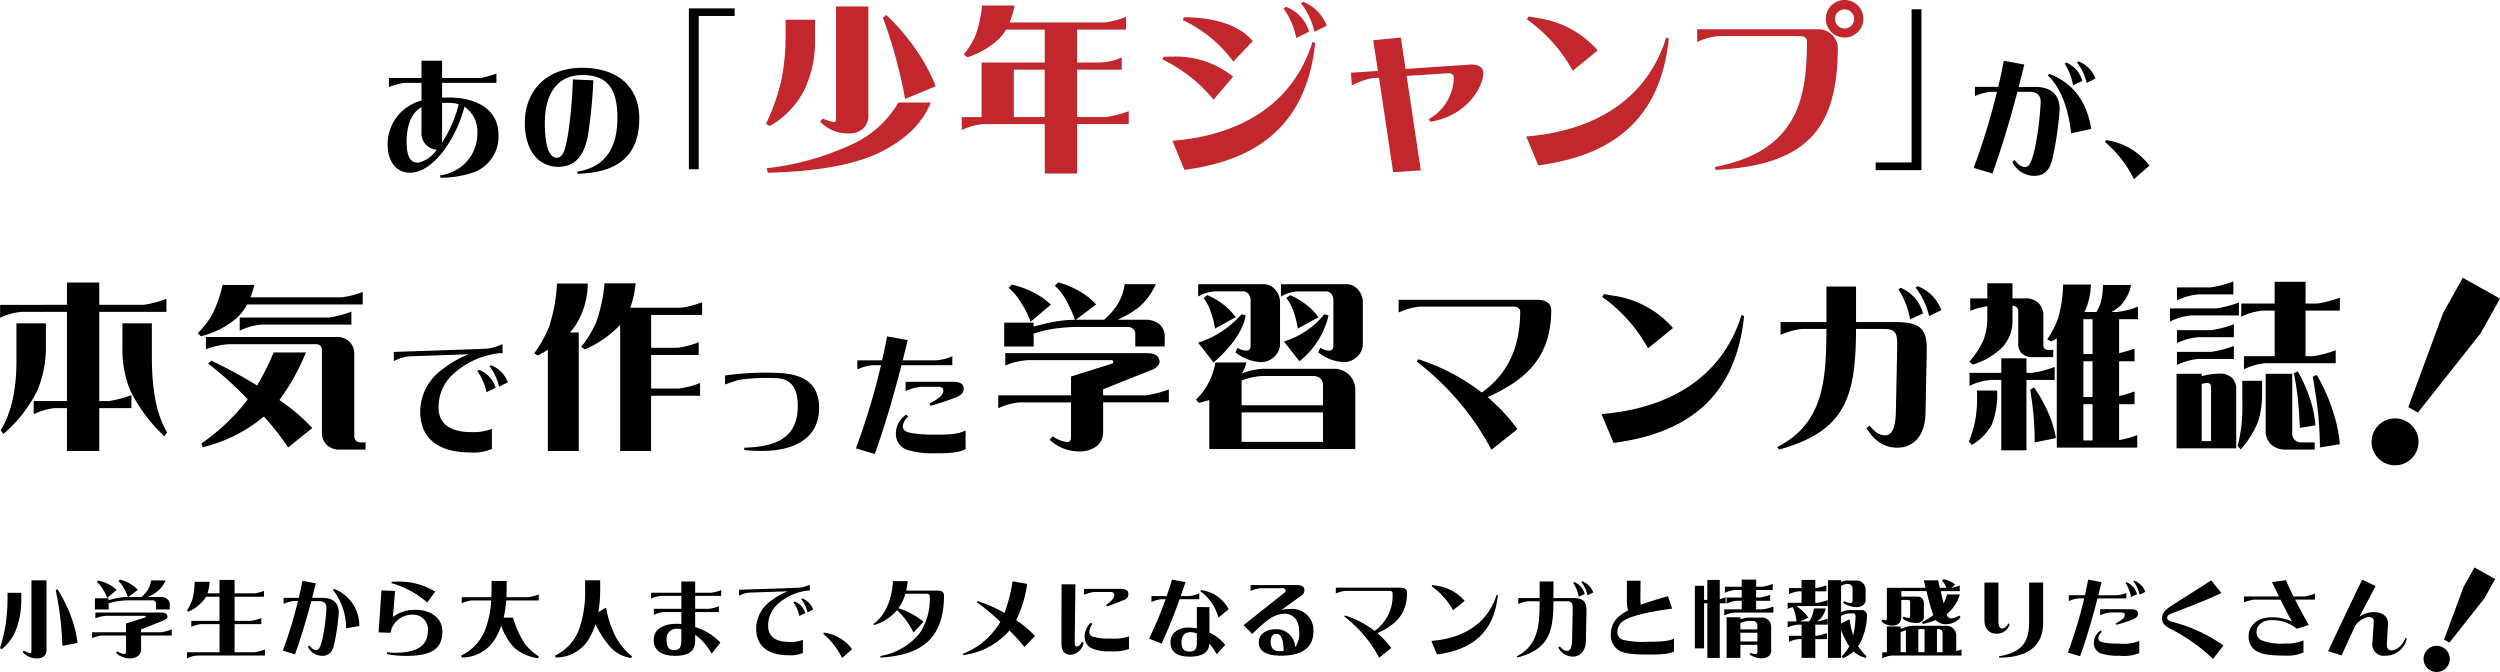 <svg id="グループ_13" data-name="グループ 13" xmlns="http://www.w3.org/2000/svg" xmlns:xlink="http://www.w3.org/1999/xlink" width="327.834" height="88.126" viewBox="0 0 327.834 88.126">
  <defs>
    <clipPath id="clip-path">
      <rect id="長方形_7" data-name="長方形 7" width="327.834" height="88.126" fill="none"/>
    </clipPath>
  </defs>
  <g id="グループ_12" data-name="グループ 12" transform="translate(0)">
    <g id="グループ_11" data-name="グループ 11" clip-path="url(#clip-path)">
      <path id="パス_17" data-name="パス 17" d="M137.608,25.118c-.338,0-.656,0-.962.02V23.195h7.124V21.978a16.54,16.54,0,0,1-2.025.577h-5.1V20.29h-2.7v2.265h-4.271v1.181a12.466,12.466,0,0,1,1.927-.542h2.343v2.312a6.236,6.236,0,0,0-2.379,1.248,5.9,5.9,0,0,0-2.061,4.659c0,1.79.946,3.56,2.94,3.56,1.617,0,3.187-1.248,4.487-3a17.047,17.047,0,0,0,2.65-5.652,3.9,3.9,0,0,1,1.688,3.493,5.474,5.474,0,0,1-2.21,4.439,6.382,6.382,0,0,1-2.685,1.079l.071.3a13.349,13.349,0,0,0,4.388-.726,4.96,4.96,0,0,0,3.207-4.895c0-3.6-3.293-4.895-6.433-4.895m-4.051,8.541c-.942,0-1.535-.491-1.566-2.7,0-1.939.5-3.427,1.468-4.235a2.915,2.915,0,0,1,.487-.338v3.187a2.154,2.154,0,0,0,1.994,2.383,4.013,4.013,0,0,1-2.383,1.7m3.089-2.65V25.828c.287-.016.593-.016.911-.016a4.338,4.338,0,0,1,1.268.184,16.506,16.506,0,0,1-2.178,5.013" transform="translate(-78.672 -12.326)"/>
      <path id="パス_18" data-name="パス 18" d="M179.652,35.639c1.992,0,3.426-1,4-4.321a65.584,65.584,0,0,0,.675-7.021l-2.684-.118a62.567,62.567,0,0,1-.557,6.7c-.338,2.059-.591,3.578-1.57,3.578-.827,0-1.553-1.2-1.553-4.574,0-3.764,1.6-6.278,4.929-6.278,3.409,0,4.591,1.975,4.591,5.6,0,3.764-1.435,6.481-5.3,7.072l.1.27c5.536-.135,8.068-2.616,8.068-7.241,0-4.1-2.768-6.65-7.494-6.65-5.131,0-7.511,3.493-7.511,7.14,0,4.32,2.3,5.84,4.3,5.84" transform="translate(-106.52 -13.765)"/>
      <path id="パス_19" data-name="パス 19" d="M236.138,2.8v1h-4.71V23.895h-1.291V2.8Z" transform="translate(-139.803 -1.701)"/>
      <path id="パス_20" data-name="パス 20" d="M297.858,16l4.027-1.672a23.1,23.1,0,0,0-2.308-4.38,27.859,27.859,0,0,0-4.192-4.969l-.424.377a57.152,57.152,0,0,1,1.978,6.382c.447,1.743.754,3.156.919,4.263" transform="translate(-179.182 -3.024)" fill="#c1272d"/>
      <path id="パス_21" data-name="パス 21" d="M279.591,18.2a2.255,2.255,0,0,0,.707-1.719V2.159h-4.239v14.53q0,.636-.212.636a5.144,5.144,0,0,1-1.507-.471l-.377.4a5,5,0,0,0,3.7,1.554,2.792,2.792,0,0,0,1.931-.612" transform="translate(-166.426 -1.312)" fill="#c1272d"/>
      <path id="パス_22" data-name="パス 22" d="M260.848,15.971a14.957,14.957,0,0,0,1.484-7.018V6.6h-3.862V8.623a28.542,28.542,0,0,1-.518,5.723,26.376,26.376,0,0,1-2.049,5.888l.495.306a11.518,11.518,0,0,0,4.451-4.569" transform="translate(-155.455 -4.008)" fill="#c1272d"/>
      <path id="パス_23" data-name="パス 23" d="M267.481,39.65a36,36,0,0,1-11.4,3.226l.188.589q9.714-.247,14.7-2.684c3.391-1.672,5.605-3.862,6.641-6.524h-4.239a13.5,13.5,0,0,1-5.887,5.393" transform="translate(-155.565 -20.81)" fill="#c1272d"/>
      <path id="パス_24" data-name="パス 24" d="M340.241,16.485h-3.815V10.268h5.86v-1.6a7.628,7.628,0,0,1-3.128.659h-2.732V5.016h6.426V3.344a10.761,10.761,0,0,1-2.822.73H327.571a11.135,11.135,0,0,0,.659-2.214h-4.263a16.768,16.768,0,0,1-.871,3.957,11.625,11.625,0,0,1-1.531,2.473l.471.353a11.106,11.106,0,0,0,4.263-2.52,7.955,7.955,0,0,0,.824-1.107h5.064v4.31H323.9v7.16h-2.591v1.7a7.95,7.95,0,0,1,2.826-.777h8.055v6.477h4.239V17.4H343.2v-1.7a14.268,14.268,0,0,1-2.964.777m-8.055,0h-4.051V10.268h4.051Z" transform="translate(-195.186 -1.13)" fill="#c1272d"/>
      <path id="パス_25" data-name="パス 25" d="M393.261,30.769c9.726-1.3,16.014-5.982,17.145-16.626l-.353-.165c-2.637,8.478-9.868,12.293-18.37,12.976Z" transform="translate(-237.939 -8.491)" fill="#c1272d"/>
      <path id="パス_26" data-name="パス 26" d="M395.071,24.55l2.567-3.015A11.97,11.97,0,0,0,389.7,18.9c-.4,0-.777.024-1.2.024l-.118.353a19.645,19.645,0,0,1,6.688,5.275" transform="translate(-235.934 -11.48)" fill="#c1272d"/>
      <path id="パス_27" data-name="パス 27" d="M401.782,11.576l2.543-2.685c-1.766-2.167-5.228-3.132-9.02-3.132l-.141.377a17.313,17.313,0,0,1,6.618,5.44" transform="translate(-240.053 -3.498)" fill="#c1272d"/>
      <path id="パス_28" data-name="パス 28" d="M438.009,3.73A5.309,5.309,0,0,0,434.9.6l-.259.188a9.629,9.629,0,0,1,1.766,3.745Z" transform="translate(-264.035 -0.363)" fill="#c1272d"/>
      <path id="パス_29" data-name="パス 29" d="M432.165,5.528a5.013,5.013,0,0,0-3.038-3.25l-.307.212a10.456,10.456,0,0,1,1.672,3.886Z" transform="translate(-260.499 -1.384)" fill="#c1272d"/>
      <path id="パス_30" data-name="パス 30" d="M451.441,18.826a9.221,9.221,0,0,1,2.732-.966l.825-.047,1.86,12.388,3.627-.236-1.861-12.388,5.417-.353c.471-.024.776.212.776.589a6.416,6.416,0,0,1-3.273,5.417l.165.353c4.9-.777,6.971-4.64,6.971-6.382,0-.707-.519-1.2-1.885-1.107l-8.313.565-.612-4.121-3.627.353.612,4.027-3.532.236Z" transform="translate(-274.168 -7.617)" fill="#c1272d"/>
      <path id="パス_31" data-name="パス 31" d="M528.582,12.643l-.33-.165c-2.638,8.478-9.868,12.317-18.369,13l1.578,3.791c9.726-1.3,16.015-5.982,17.121-16.626" transform="translate(-309.742 -7.58)" fill="#c1272d"/>
      <path id="パス_32" data-name="パス 32" d="M516.128,12.631,519.4,9.969a12.773,12.773,0,0,0-7.819-4.238l-1.248-.212-.212.377a20.187,20.187,0,0,1,6.005,6.735" transform="translate(-309.888 -3.353)" fill="#c1272d"/>
      <path id="パス_33" data-name="パス 33" d="M612.471,0a2.461,2.461,0,1,0,2.453,2.473A2.452,2.452,0,0,0,612.471,0m0,3.745A1.294,1.294,0,0,1,611.2,2.473a1.258,1.258,0,1,1,1.268,1.272" transform="translate(-370.577)" fill="#c1272d"/>
      <path id="パス_34" data-name="パス 34" d="M580.522,10.673c.565,0,.871.33.871.612,0,4.1-.4,7.324-1.719,9.891-1.79,3.415-4.9,5.582-10.339,6.665l.071.377c6.334-.306,10.762-1.837,13.282-5.157,2.1-2.756,2.755-6.665,2.755-11a2.565,2.565,0,0,0-2.614-2.284H567V11.45a8.161,8.161,0,0,1,2.779-.777Z" transform="translate(-344.442 -5.94)" fill="#c1272d"/>
      <path id="パス_35" data-name="パス 35" d="M632.618,3.1V24.195h-6V23.186h4.71V3.1Z" transform="translate(-380.655 -1.883)"/>
      <path id="パス_36" data-name="パス 36" d="M696.3,22.755a3.806,3.806,0,0,0-2.228-2.245l-.185.135a6.906,6.906,0,0,1,1.266,2.684Z" transform="translate(-421.521 -12.459)"/>
      <path id="パス_37" data-name="パス 37" d="M689.857,31.862c-.625-3.68-2.431-6.042-5.536-7.224l-.152.236c1.89,1.755,2.8,4.979,3.038,7.578Z" transform="translate(-415.617 -14.967)"/>
      <path id="パス_38" data-name="パス 38" d="M661.822,35.081c1.131-3.123,2.3-6.971,3.274-10.718h1.553c1.114,0,1.5.557,1.5,1.35a39.341,39.341,0,0,1-.793,6.211c-.439,1.755-.709,2.3-1.249,2.3-.405,0-.844-.219-1.384-.911l-.3.253a3.2,3.2,0,0,0,2.819,1.823c1.063,0,2.025-.405,2.447-2.228a43.789,43.789,0,0,0,.945-6.5c0-1.738-.962-2.936-3.19-2.936h-2.177c.254-1,.507-1.975.726-2.937l-2.684-.489c-.2,1.114-.456,2.261-.726,3.426h-3.055v1.2a7.1,7.1,0,0,1,1.992-.557h.895a87.888,87.888,0,0,1-3.055,9.975Z" transform="translate(-400.545 -12.329)"/>
      <path id="パス_39" data-name="パス 39" d="M692.071,23.311a3.627,3.627,0,0,0-2.093-2.414l-.22.152a7.448,7.448,0,0,1,1.1,2.819Z" transform="translate(-419.012 -12.694)"/>
      <path id="パス_40" data-name="パス 40" d="M703.37,46.826l-.152.236a15.02,15.02,0,0,1,3.8,4.878l2.025-1.772a8.438,8.438,0,0,0-5.671-3.342" transform="translate(-427.189 -28.446)"/>
      <path id="パス_41" data-name="パス 41" d="M5.044,116.782a14.479,14.479,0,0,0,1.107-5.511v-3.25H2.288v4.922c0,3.838-.683,6.876-2.072,9.09l.353.495a17.716,17.716,0,0,0,4.474-5.747" transform="translate(-0.131 -65.62)"/>
      <path id="パス_42" data-name="パス 42" d="M44.755,108.02H40.893v3.391a13.982,13.982,0,0,0,1.06,5.487,20.932,20.932,0,0,0,4.451,5.935l.353-.518c-1.342-2.19-2-5.487-2-9.868Z" transform="translate(-24.842 -65.62)"/>
      <path id="パス_43" data-name="パス 43" d="M8.8,116.49h4.239v-5.628H17.25v-1.7a14.273,14.273,0,0,1-2.967.777H13.035v-11.7h8.808v-1.7a14.261,14.261,0,0,1-2.967.777H13.035V94.4H8.8v2.92H.035v1.7a7.962,7.962,0,0,1,2.826-.777H8.8v11.7H4.439v1.719a8.177,8.177,0,0,1,2.8-.8H8.8Z" transform="translate(-0.021 -57.346)"/>
      <path id="パス_44" data-name="パス 44" d="M80.075,106.616a8.188,8.188,0,0,1,2.8-.8H94.723v-1.7a14.248,14.248,0,0,1-2.967.777H80.075Z" transform="translate(-48.644 -63.251)"/>
      <path id="パス_45" data-name="パス 45" d="M71.146,99.537a6.766,6.766,0,0,0,1.366-1.79H87.678V96.1a10.369,10.369,0,0,1-2.826.707H72.959c.188-.495.353-1.037.518-1.625H69.309A16.733,16.733,0,0,1,67.9,99.137a11.553,11.553,0,0,1-1.861,2.379l.424.4a11.66,11.66,0,0,0,4.686-2.379" transform="translate(-40.115 -57.82)"/>
      <path id="パス_46" data-name="パス 46" d="M88.507,126.216a.855.855,0,0,1-.259-.613V114.912a2.275,2.275,0,0,0-.636-1.719,2.34,2.34,0,0,0-1.743-.612H68.795v1.625a9.208,9.208,0,0,1,3.179-.683H83.208c.542,0,.8.283.8.871v10.692a2.2,2.2,0,0,0,.612,1.625,2.331,2.331,0,0,0,1.648.636h3.462V126.4h-.683a.839.839,0,0,1-.542-.188" transform="translate(-41.791 -68.39)"/>
      <path id="パス_47" data-name="パス 47" d="M67.295,129.68l.165.495a20,20,0,0,0,8.031-4.027,35.614,35.614,0,0,1,3.179,4.05l3.156-2.543a24.787,24.787,0,0,0-4.31-3.674A28.7,28.7,0,0,0,81,117.74H76.762a33.775,33.775,0,0,1-2.167,4.333,60.9,60.9,0,0,0-6.005-3.25l-.424.377a45.355,45.355,0,0,1,5.2,4.686c-.165.236-.353.471-.518.683a27.544,27.544,0,0,1-5.558,5.111" transform="translate(-40.88 -71.524)"/>
      <path id="パス_48" data-name="パス 48" d="M159.472,123.721a7.43,7.43,0,0,1,1.2,2.768l1.2-.591a3.659,3.659,0,0,0-2.177-2.346Z" transform="translate(-96.876 -75.055)"/>
      <path id="パス_49" data-name="パス 49" d="M165.928,124.249A3.806,3.806,0,0,0,163.7,122l-.186.135a6.9,6.9,0,0,1,1.266,2.684Z" transform="translate(-99.331 -74.115)"/>
      <path id="パス_50" data-name="パス 50" d="M131.522,115.982l.034,1.2a5.566,5.566,0,0,1,1.975-.625l7.832-.27a13.85,13.85,0,0,0-3.629,2.11A6.875,6.875,0,0,0,135,123.729c0,3.865,2.684,5.435,6.6,5.435a6.052,6.052,0,0,0,2.8-.456v-2.65a6.417,6.417,0,0,1-2.65.439c-2.852,0-4.338-1.114-4.338-3.207a5.817,5.817,0,0,1,2.059-4.54,10.679,10.679,0,0,1,5.924-2.6l.422-.017-.034-1.181a6.731,6.731,0,0,1-2.076.608Z" transform="translate(-79.897 -69.831)"/>
      <path id="パス_51" data-name="パス 51" d="M209.765,107.711a10.758,10.758,0,0,1-2.826.73h-3.6v-4.4h6.241v-1.672a10.775,10.775,0,0,1-2.826.73h-3.415v-4.31h6.688V97.114a10.775,10.775,0,0,1-2.826.73H200.6a12.351,12.351,0,0,0,.707-3.2h-4.074a20.5,20.5,0,0,1-1.107,5.134,14.431,14.431,0,0,1-1.954,3.2l.471.33a13.74,13.74,0,0,0,4.64-3.226v16.555h4.051v-7.253h6.429Z" transform="translate(-117.957 -57.492)"/>
      <path id="パス_52" data-name="パス 52" d="M184.3,116.673V101.13h-1.178a7.38,7.38,0,0,0,.683-.824,10.269,10.269,0,0,0,1.673-5.6h-4.028a22.661,22.661,0,0,1-1.012,5.6,16.23,16.23,0,0,1-1.978,3.556l.471.283a13.955,13.955,0,0,0,1.319-.753v13.282Z" transform="translate(-108.407 -57.529)"/>
      <path id="パス_53" data-name="パス 53" d="M249.444,124.55c-.658-.034-1.317-.051-1.958-.051a36.885,36.885,0,0,0-5.266.371v1.182c.827-.287,1.671-.591,1.924-.625a26.627,26.627,0,0,1,4.912-.2c1.941.118,2.7,1.435,2.7,3.646,0,3.983-2.532,5.333-7.038,5.468l.051.3a20.068,20.068,0,0,0,2.329.119c4.321,0,7.46-1.739,7.46-5.638,0-2.835-1.587-4.371-5.114-4.574" transform="translate(-147.143 -75.63)"/>
      <path id="パス_54" data-name="パス 54" d="M302.548,128.766a6.545,6.545,0,0,1,1.992-.557H306.9c.371,0,.591.219.591.405,0,.54-.186.895-1.823,1.806l.152.27a28.611,28.611,0,0,0,3.274-1.08c.641-.253,1.08-.54,1.08-1.182-.051-.338-.1-.878-1.435-.878h-6.194Z" transform="translate(-183.791 -77.484)"/>
      <path id="パス_55" data-name="パス 55" d="M288.415,127.8c1.215-3.325,2.481-7.612,3.51-11.646h6.667v-1.181a6.389,6.389,0,0,1-2.093.54h-4.406c.22-.911.439-1.789.642-2.65l-2.7-.489c-.186,1.013-.405,2.076-.659,3.139h-3.241v1.2a5.76,5.76,0,0,1,1.992-.557h1.114a91.648,91.648,0,0,1-3.291,10.9Z" transform="translate(-173.709 -68.264)"/>
      <path id="パス_56" data-name="パス 56" d="M300.927,138.787l-.254-.27a2.936,2.936,0,0,0-1.35,2.329,2.2,2.2,0,0,0,1.367,2.262,11.258,11.258,0,0,0,3.8.473c2.431.034,3.376-.219,3.967-.54v-2.43c-.726.3-1.418.573-4.034.523a16.012,16.012,0,0,1-3.342-.254c-.675-.186-.861-.473-.861-.844a1.887,1.887,0,0,1,.709-1.249" transform="translate(-181.833 -84.146)"/>
      <path id="パス_57" data-name="パス 57" d="M355.352,94.577h-4.074a7.107,7.107,0,0,1-.966,2.708,9.049,9.049,0,0,1-1.743,1.954h-3.7l2.661-2a8.833,8.833,0,0,0-2.449-1.884,10.862,10.862,0,0,0-2.52-1.013l-.448.447A6.386,6.386,0,0,1,343.6,96.7a15.344,15.344,0,0,1,1.154,2.543,17.464,17.464,0,0,0-2.849.283c-.754.141-1.6.353-2.567.612v-.519h-3.862v3.133h3.862v-1.7a16.913,16.913,0,0,1,2.52-.612,23.324,23.324,0,0,1,3.556-.259H351.7a1.031,1.031,0,0,1,.659.235.881.881,0,0,1,.306.73v1.6h3.862v-1.084a2.148,2.148,0,0,0-.73-1.86,2.824,2.824,0,0,0-1.7-.566h-3.744A13.81,13.81,0,0,0,353,97.708a8.356,8.356,0,0,0,2.355-3.132" transform="translate(-203.793 -57.31)"/>
      <path id="パス_58" data-name="パス 58" d="M339.848,99.936l2.661-2.237a9.321,9.321,0,0,0-2.567-1.743,11.45,11.45,0,0,0-2.567-.895l-.4.447a7.044,7.044,0,0,1,1.578,1.861,12.52,12.52,0,0,1,1.3,2.567" transform="translate(-204.705 -57.747)"/>
      <path id="パス_59" data-name="パス 59" d="M342.539,129.637a4.07,4.07,0,0,1-1.908-.754l-.4.448a5.589,5.589,0,0,0,3.744,1.531,3.722,3.722,0,0,0,2.426-.683,2.353,2.353,0,0,0,.848-1.907v-3.839h8.619v-1.7a14.266,14.266,0,0,1-2.967.777h-5.652v-.8l6.688-2.661c.636-.4.848-.824.636-1.318-.188-.494-.707-.754-1.554-.754h-18.6V119.6a8.872,8.872,0,0,1,3.132-.706h10.715c.188,0,.283.047.306.165.024.141,0,.235-.118.282l-5.416,1.7v2.472H333.5v1.7a7.981,7.981,0,0,1,2.8-.777h6.735v4.521c0,.447-.165.683-.495.683" transform="translate(-202.591 -71.67)"/>
      <path id="パス_60" data-name="パス 60" d="M419.6,122.678a2.838,2.838,0,0,0-1.978-.754h-9.326a8.822,8.822,0,0,0-2.685.612,9.134,9.134,0,0,0,.565-1.437H402.1a8.876,8.876,0,0,1-2.544,4.875l.377.424c.495-.118.942-.236,1.366-.377v6.43h19.147v-7.7a2.734,2.734,0,0,0-.848-2.073m-3.391,8.832H405.538v-3.862h10.669Zm0-4.8H405.538v-3.227l.094-.047a8.408,8.408,0,0,1,2.661-.565h6.618a1.52,1.52,0,0,1,.919.283,1.219,1.219,0,0,1,.377,1.013Z" transform="translate(-242.721 -73.565)"/>
      <path id="パス_61" data-name="パス 61" d="M402.569,98.6l-.495.377a6.009,6.009,0,0,1,.919,1.743,10.646,10.646,0,0,1,.588,2.261l2.708-1.484a7.588,7.588,0,0,0-1.789-1.79,9.323,9.323,0,0,0-1.931-1.107" transform="translate(-244.251 -59.897)"/>
      <path id="パス_62" data-name="パス 62" d="M406.61,103.654a2.257,2.257,0,0,1-1.178-.377l-.259.612a5.856,5.856,0,0,0,3.391,1.272,2.492,2.492,0,0,0,1.743-.754,2.226,2.226,0,0,0,.707-1.672v-5.37a2.465,2.465,0,0,0-.636-1.719,2.007,2.007,0,0,0-1.6-.707h-8.5v1.625a4.74,4.74,0,0,1,2.355-.683h3.556a.906.906,0,0,1,.683.33,1.232,1.232,0,0,1,.283.8v6.006c0,.424-.188.636-.542.636" transform="translate(-243.158 -57.674)"/>
      <path id="パス_63" data-name="パス 63" d="M427.934,96.565a4.737,4.737,0,0,1,2.355-.683h3.556a.907.907,0,0,1,.683.33,1.234,1.234,0,0,1,.283.8v6.006c0,.424-.189.636-.542.636a2.251,2.251,0,0,1-1.178-.377l-.259.612a5.856,5.856,0,0,0,3.391,1.272,2.491,2.491,0,0,0,1.743-.754,2.224,2.224,0,0,0,.706-1.672v-5.37a2.464,2.464,0,0,0-.635-1.719,2.007,2.007,0,0,0-1.6-.707h-8.5Z" transform="translate(-259.96 -57.674)"/>
      <path id="パス_64" data-name="パス 64" d="M430.979,111.131a10.7,10.7,0,0,0,3.815-6l-.542-.165a11.052,11.052,0,0,1-5.3,3.579Z" transform="translate(-260.58 -63.761)"/>
      <path id="パス_65" data-name="パス 65" d="M402.3,111.295c1.931-1.672,3.815-3.886,4.215-6.17l-.542-.165a12.787,12.787,0,0,1-5.7,3.744Z" transform="translate(-243.158 -63.761)"/>
      <path id="パス_66" data-name="パス 66" d="M433.949,101.5a7.6,7.6,0,0,0-1.79-1.79,9.29,9.29,0,0,0-1.931-1.107l-.495.377a5.514,5.514,0,0,1,.942,1.743,12.25,12.25,0,0,1,.565,2.261Z" transform="translate(-261.054 -59.897)"/>
      <path id="パス_67" data-name="パス 67" d="M478.139,112.313a27.279,27.279,0,0,0-8.314-4.357l-.212.306a35.373,35.373,0,0,1,9.8,11.563l3.415-2.708a25.378,25.378,0,0,0-3.91-4.192c4.357-2,8.337-4.71,8.337-11.422,0-.541-.33-1.342-1.813-1.342h-18.2v1.672a8.173,8.173,0,0,1,2.779-.777h12.293c.566,0,.871.33.871.612,0,4.8-1.719,8.314-5.04,10.645" transform="translate(-283.835 -60.846)"/>
      <path id="パス_68" data-name="パス 68" d="M535.487,98.241l-.212.377a20.182,20.182,0,0,1,6.005,6.736l3.274-2.662a12.774,12.774,0,0,0-7.819-4.239Z" transform="translate(-325.167 -59.679)"/>
      <path id="パス_69" data-name="パス 69" d="M553.733,105.366l-.33-.165c-2.638,8.478-9.868,12.317-18.369,13l1.578,3.791c9.726-1.295,16.015-5.982,17.121-16.626" transform="translate(-325.021 -63.907)"/>
      <path id="パス_70" data-name="パス 70" d="M634.52,96.14l-.306.212a10.407,10.407,0,0,1,1.531,3.933l1.7-.777a5.06,5.06,0,0,0-2.92-3.368" transform="translate(-385.271 -58.403)"/>
      <path id="パス_71" data-name="パス 71" d="M639.973,95.789a9.627,9.627,0,0,1,1.766,3.745l1.6-.8a5.31,5.31,0,0,0-3.109-3.132Z" transform="translate(-388.769 -58.075)"/>
      <path id="パス_72" data-name="パス 72" d="M613.168,112.347l.165-8.243c.047-2.85-.871-3.721-4.074-3.721h-5.2V95.721h-3.886v4.663h-6.006v1.672a9.9,9.9,0,0,1,2.779-.777h3.227c-.024,6.594-.306,12.364-6.453,15.5l.235.33c8.667-2.426,10.08-6.782,10.1-15.826h3.391c1.954,0,2.049.424,2,2.9l-.165,7.866c-.048,2.59-.659,3.179-1.413,3.179-.66,0-1.272-.306-2.025-1.272l-.424.353c1.154,1.79,2.425,2.544,4.051,2.544,1.931,0,3.627-1.342,3.7-4.5" transform="translate(-360.668 -58.148)"/>
      <path id="パス_73" data-name="パス 73" d="M665.441,131.777v-9.232h3.7v-1.7a14.281,14.281,0,0,1-2.968.778h-.73v-1.908h-3.3v1.908h-4.169v1.7a7.989,7.989,0,0,1,2.8-.777h1.366v9.232Z" transform="translate(-399.705 -72.727)"/>
      <path id="パス_74" data-name="パス 74" d="M659.8,101.989a10.387,10.387,0,0,1-1.884,2.92l.424.4A9.121,9.121,0,0,0,662.272,103a5.092,5.092,0,0,0,1.3-3.556V97.585a.734.734,0,0,1,.754.848v4.121a1.669,1.669,0,0,0,.494,1.3,1.886,1.886,0,0,0,1.272.471h2.826v-.942h-.659a.658.658,0,0,1-.424-.141.608.608,0,0,1-.212-.495V98.951a2.275,2.275,0,0,0-.636-1.72,2.34,2.34,0,0,0-1.743-.612h-1.672V94.641h-3.3v1.978h-2.237v1.625a9.552,9.552,0,0,1,2.237-.589v1.508a8.279,8.279,0,0,1-.471,2.826" transform="translate(-399.668 -57.492)"/>
      <path id="パス_75" data-name="パス 75" d="M695.849,99.605V97.957a10.356,10.356,0,0,1-2.826.707h-.659a6.5,6.5,0,0,0,1.178-.824,5.659,5.659,0,0,0,1.413-2.732h-3.7a9.056,9.056,0,0,1-.306,2.355,6.39,6.39,0,0,1-.542,1.2h-1.578a8.826,8.826,0,0,0,.848-3.6h-3.65a17.392,17.392,0,0,1-.636,4.381,12.687,12.687,0,0,1-1.437,2.8l.495.283a7.628,7.628,0,0,0,.754-.4v14.319h10.551V114.8a12.426,12.426,0,0,1-2.379.659v-4.71H695.4v-1.672a18.745,18.745,0,0,1-2.025.612v-4.569H695.4v-1.649c-.848.283-1.531.471-2.025.589V99.605Zm-5.958,15.9h-1.2v-4.757h1.2Zm0-5.7h-1.2v-4.687h1.2Zm0-5.629h-1.2V99.605h1.2Z" transform="translate(-415.488 -57.747)"/>
      <path id="パス_76" data-name="パス 76" d="M661.456,130.46h-2.661a17.816,17.816,0,0,1-.165,3.627,13.281,13.281,0,0,1-.9,3.062l.4.447a7.065,7.065,0,0,0,2.614-2.638,10.965,10.965,0,0,0,.706-4.5" transform="translate(-399.559 -79.251)"/>
      <path id="パス_77" data-name="パス 77" d="M678.749,129.439l-.495.283c.259,1.672.424,3.061.495,4.191s.094,2.049.094,2.732l2.779-.565a13.6,13.6,0,0,0-.871-3.015,17.437,17.437,0,0,0-2-3.627" transform="translate(-412.024 -78.631)"/>
      <path id="パス_78" data-name="パス 78" d="M734.67,95.737v-1.7a14.282,14.282,0,0,1-2.967.777h-4.428v1.7a7.987,7.987,0,0,1,2.8-.777Z" transform="translate(-441.803 -57.128)"/>
      <path id="パス_79" data-name="パス 79" d="M756.915,124.88v7.371a2.417,2.417,0,0,0,.707,1.884,2.7,2.7,0,0,0,1.86.683h3.862v-.942h-1.79a1.128,1.128,0,0,1-.777-.283,1.047,1.047,0,0,1-.377-.871V124.88Z" transform="translate(-459.809 -75.862)"/>
      <path id="パス_80" data-name="パス 80" d="M753.135,97.929v5.982h-4.027v1.719a8.151,8.151,0,0,1,2.826-.8h9.208v-1.7a14.267,14.267,0,0,1-2.967.777h-.989V97.929h4.5v-1.7a14.265,14.265,0,0,1-2.967.778h-1.531v-2.85h-4.051v2.85h-4.38V98.73a8.159,8.159,0,0,1,2.826-.8Z" transform="translate(-454.852 -57.201)"/>
      <path id="パス_81" data-name="パス 81" d="M734.74,108.32a14.277,14.277,0,0,1-2.968.777h-4.5v1.7a7.988,7.988,0,0,1,2.8-.777h4.663Z" transform="translate(-441.802 -65.802)"/>
      <path id="パス_82" data-name="パス 82" d="M733.978,102.757v-1.7a14.277,14.277,0,0,1-2.967.777h-6.076v1.719a8.132,8.132,0,0,1,2.826-.8Z" transform="translate(-440.382 -61.392)"/>
      <path id="パス_83" data-name="パス 83" d="M727.275,118.076a8.178,8.178,0,0,1,2.8-.8h4.663v-1.7a14.309,14.309,0,0,1-2.967.777h-4.5Z" transform="translate(-441.803 -70.212)"/>
      <path id="パス_84" data-name="パス 84" d="M734.433,125.385a2.314,2.314,0,0,0-1.743-.565,9.68,9.68,0,0,0-2.237.33v-.306h-3.3v9.774h7.819v-7.866a1.922,1.922,0,0,0-.542-1.366m-2.755,8.29h-1.225v-7.513c.141-.024.283-.071.447-.094a.831.831,0,0,1,.565.047.569.569,0,0,1,.212.518Z" transform="translate(-441.731 -75.825)"/>
      <path id="パス_85" data-name="パス 85" d="M766.852,124.04l-.518.259a35.629,35.629,0,0,1,.612,4.333c.094,1.154.141,2.1.165,2.826l2.049-.329a14.787,14.787,0,0,0-.613-3.179,20.824,20.824,0,0,0-1.7-3.91" transform="translate(-465.53 -75.351)"/>
      <path id="パス_86" data-name="パス 86" d="M775.365,130.256a22.979,22.979,0,0,0-2.214-5.016l-.518.259c.4,2.237.659,4.1.778,5.605s.164,2.732.164,3.65l2.614-.424a18.686,18.686,0,0,0-.824-4.074" transform="translate(-469.357 -76.08)"/>
      <path id="パス_87" data-name="パス 87" d="M750.757,129.15v-1.931h-2.591v3.038a19.79,19.79,0,0,1-.612,5.487l.4.471a12.492,12.492,0,0,0,2.261-3.6,11.552,11.552,0,0,0,.542-3.462" transform="translate(-454.122 -77.283)"/>
      <path id="パス_88" data-name="パス 88" d="M796.914,140.193a3.076,3.076,0,1,0,1.153,4.2,3.061,3.061,0,0,0-1.153-4.2" transform="translate(-481.327 -84.925)"/>
      <path id="パス_89" data-name="パス 89" d="M814.026,100.106l2.561-4.561-4.876-2.738-2.562,4.561-4.588,12.4,1.262.709Z" transform="translate(-488.753 -56.378)"/>
      <path id="パス_90" data-name="パス 90" d="M819.074,192.1l-2.559,6.919.7.4,4.576-5.786,1.428-2.545-2.72-1.527Z" transform="translate(-496.014 -115.152)"/>
      <path id="パス_91" data-name="パス 91" d="M812.25,215.989a1.716,1.716,0,1,0,.643,2.34,1.708,1.708,0,0,0-.643-2.34" transform="translate(-491.872 -131.075)"/>
      <path id="パス_92" data-name="パス 92" d="M.989,198.5a25.836,25.836,0,0,1-.2,3.352A21.8,21.8,0,0,1,0,205.3l.242.121a6.149,6.149,0,0,0,1.912-2.671,11.347,11.347,0,0,0,.637-4.1v-.616H.989Z" transform="translate(0 -120.301)"/>
      <path id="パス_93" data-name="パス 93" d="M18.851,196.858l-.231.132a40.265,40.265,0,0,1,.681,4.4c.11,1.187.176,2.154.187,2.89l1.989-.384a14.714,14.714,0,0,0-.747-3.176,18.459,18.459,0,0,0-1.879-3.858" transform="translate(-11.311 -119.587)"/>
      <path id="パス_94" data-name="パス 94" d="M8.714,203.127q0,.3-.1.3a2.392,2.392,0,0,1-.879-.34l-.176.186a2.479,2.479,0,0,0,1.89.835,1.336,1.336,0,0,0,.912-.285,1.046,1.046,0,0,0,.33-.792v-9.166H8.714Z" transform="translate(-4.593 -117.767)"/>
      <path id="パス_95" data-name="パス 95" d="M38.642,195.9a6.438,6.438,0,0,0,1.231-.714,3.9,3.9,0,0,0,1.1-1.462h-1.9a3.317,3.317,0,0,1-.451,1.264,4.233,4.233,0,0,1-.813.912H36.081l1.242-.934a4.121,4.121,0,0,0-1.143-.879A5.066,5.066,0,0,0,35,193.61l-.209.209a2.978,2.978,0,0,1,.692.89,7.17,7.17,0,0,1,.539,1.187,8.09,8.09,0,0,0-1.33.132c-.352.066-.747.165-1.2.285v-.242H31.7v1.462h1.8v-.792a7.845,7.845,0,0,1,1.176-.285,10.836,10.836,0,0,1,1.66-.121h2.935a.483.483,0,0,1,.308.11.412.412,0,0,1,.143.341v.747h1.8v-.506a1,1,0,0,0-.341-.868,1.317,1.317,0,0,0-.791-.264Z" transform="translate(-19.255 -117.614)"/>
      <path id="パス_96" data-name="パス 96" d="M37.191,207.225v-.374l3.121-1.242c.3-.187.4-.385.3-.616s-.33-.351-.726-.351H31.2v.758a4.137,4.137,0,0,1,1.461-.33h5c.088,0,.132.022.143.077s0,.11-.055.132l-2.528.791v1.154H30.772v.791a3.708,3.708,0,0,1,1.308-.363h3.143v2.11c0,.208-.077.318-.231.318a1.9,1.9,0,0,1-.89-.351l-.187.208a2.609,2.609,0,0,0,1.748.714,1.739,1.739,0,0,0,1.132-.318,1.1,1.1,0,0,0,.4-.891v-1.791h4.022v-.792a6.678,6.678,0,0,1-1.385.363Z" transform="translate(-18.693 -124.315)"/>
      <path id="パス_97" data-name="パス 97" d="M33.737,196.221l1.242-1.044a4.355,4.355,0,0,0-1.2-.813,5.353,5.353,0,0,0-1.2-.418l-.186.209a3.294,3.294,0,0,1,.736.868,5.868,5.868,0,0,1,.6,1.2" transform="translate(-19.68 -117.818)"/>
      <path id="パス_98" data-name="パス 98" d="M68.694,203.235v-3.693H72.2v-.791a6.664,6.664,0,0,1-1.385.363H68.694v-3.165h3.858v-.769a4.843,4.843,0,0,1-1.319.329H68.694V193.75H66.715v1.758H65.133a5.391,5.391,0,0,0,.286-1.517H63.451a9.123,9.123,0,0,1-.286,2.3,6.989,6.989,0,0,1-.725,1.484l.231.132a5.692,5.692,0,0,0,2.033-1.583,2.651,2.651,0,0,0,.231-.373h1.78v3.165h-3.7v.8a3.8,3.8,0,0,1,1.319-.374h2.385v3.693H62.451v.8a3.821,3.821,0,0,1,1.308-.374h8.913v-.791a6.666,6.666,0,0,1-1.385.363Z" transform="translate(-37.931 -117.699)"/>
      <path id="パス_99" data-name="パス 99" d="M111.354,196.718l-.11.143a8.1,8.1,0,0,1,1.715,5.034l1.737-.3a5.139,5.139,0,0,0-3.341-4.88" transform="translate(-67.578 -119.502)"/>
      <path id="パス_100" data-name="パス 100" d="M99.737,196.289H98.319c.165-.648.33-1.286.473-1.912l-1.748-.319c-.132.725-.3,1.473-.473,2.231H94.582v.78a4.623,4.623,0,0,1,1.3-.363h.583a57.218,57.218,0,0,1-1.989,6.5l1.6.484c.736-2.033,1.495-4.539,2.132-6.979H99.22c.725,0,.978.363.978.879a25.618,25.618,0,0,1-.517,4.045c-.286,1.143-.462,1.495-.813,1.495-.264,0-.55-.143-.9-.594l-.2.165a2.08,2.08,0,0,0,1.835,1.187c.692,0,1.319-.264,1.594-1.451a28.483,28.483,0,0,0,.615-4.231c0-1.132-.626-1.912-2.077-1.912" transform="translate(-57.39 -117.886)"/>
      <path id="パス_101" data-name="パス 101" d="M130.793,194.332l-.033.176a12.076,12.076,0,0,1,4.693,2.539l1.055-1.429a9.04,9.04,0,0,0-4.957-1.308c-.253,0-.506,0-.758.022" transform="translate(-79.434 -118.039)"/>
      <path id="パス_102" data-name="パス 102" d="M131.334,199.789a4.855,4.855,0,0,0-2.978.935l.286-3.408-1.791-.066-.374,5.5,1.561.055a2.883,2.883,0,0,1,2.924-2.374,1.929,1.929,0,0,1,1.989,1.989c0,2.023-1.286,3-4.374,3-.231,0-.615-.033-1-.077l.022.264a13.49,13.49,0,0,0,2.385.23c3.275,0,4.858-.791,4.858-3.209,0-1.8-1.594-2.836-3.506-2.836" transform="translate(-76.831 -119.825)"/>
      <path id="パス_103" data-name="パス 103" d="M159.94,196.218q.033-.561.033-1.187v-.946h-1.978v.946q0,.61-.033,1.187h-3.88v.8a3.781,3.781,0,0,1,1.319-.374h2.539a12.631,12.631,0,0,1-.78,3.835,6.218,6.218,0,0,1-3.187,3.4l.143.242a5.091,5.091,0,0,0,4.506-2.715,8.787,8.787,0,0,0,.648-1.451A7.542,7.542,0,0,0,161,202.867a6.033,6.033,0,0,0,3.11,1.352l.077-.242a7.047,7.047,0,0,1-1.879-1.726,13.052,13.052,0,0,1-1.495-3.363h-1.231a13.737,13.737,0,0,0,.33-2.242h4.275v-.792a6.649,6.649,0,0,1-1.385.363Z" transform="translate(-93.534 -117.902)"/>
      <path id="パス_104" data-name="パス 104" d="M193.4,201.413a13.673,13.673,0,0,1-1.341-3.968l-1.011.593a17.483,17.483,0,0,0,.242-3.055v-1.121h-1.978v1.121a14.892,14.892,0,0,1-.824,5.4,6.249,6.249,0,0,1-3.154,3.364l.143.242a5.051,5.051,0,0,0,4.473-2.682,9.248,9.248,0,0,0,.725-1.7,12.811,12.811,0,0,0,1.879,2.934,4.517,4.517,0,0,0,2.814,1.517l.077-.242a8.277,8.277,0,0,1-2.044-2.4" transform="translate(-112.585 -117.767)"/>
      <path id="パス_105" data-name="パス 105" d="M226.721,196.142v-.769a4.186,4.186,0,0,1-1.362.353h-2.053V194.25h-1.813v1.476h-3.957v.777a3.817,3.817,0,0,1,1.3-.361h2.661v1.692h-3.607v.793a3.779,3.779,0,0,1,1.3-.365h2.308v1.574a5.668,5.668,0,0,0-.628-.035c-1.672,0-3,.671-3,2.124,0,1.374,1.044,2.076,2.8,2.076,2.131,0,2.638-.867,2.638-2.033v-.726a7.353,7.353,0,0,1,2.163,2.485l1.142-1.46a7.538,7.538,0,0,0-3.305-2.033v-1.97h3.109v-.777a4.175,4.175,0,0,1-1.362.349h-1.747v-1.692Zm-5.228,5.637c0,1.036-.145,1.476-.97,1.476-.691,0-.954-.463-.954-1.331a1.28,1.28,0,0,1,1.382-1.464,2.728,2.728,0,0,1,.542.047Z" transform="translate(-132.148 -118.002)"/>
      <path id="パス_106" data-name="パス 106" d="M265.192,200.918l-.143.11a4.841,4.841,0,0,1,.78,1.8l.78-.384a2.383,2.383,0,0,0-1.418-1.528" transform="translate(-161.011 -122.053)"/>
      <path id="パス_107" data-name="パス 107" d="M267.8,199.91l-.121.088a4.494,4.494,0,0,1,.824,1.748l.747-.374a2.478,2.478,0,0,0-1.451-1.462" transform="translate(-162.61 -121.441)"/>
      <path id="パス_108" data-name="パス 108" d="M250.685,200.747a3.789,3.789,0,0,1,1.341-2.956,6.956,6.956,0,0,1,3.858-1.693l.275-.011-.022-.769a4.4,4.4,0,0,1-1.352.4l-7.935.275.022.78a3.606,3.606,0,0,1,1.286-.407l5.1-.176a9.007,9.007,0,0,0-2.363,1.374,4.476,4.476,0,0,0-1.78,3.473c0,2.517,1.747,3.539,4.3,3.539a3.934,3.934,0,0,0,1.824-.3V202.55a4.187,4.187,0,0,1-1.726.285c-1.857,0-2.825-.725-2.825-2.088" transform="translate(-149.955 -118.651)"/>
      <path id="パス_109" data-name="パス 109" d="M275.116,211.334l-.1.154a9.786,9.786,0,0,1,2.473,3.176l1.319-1.154a5.5,5.5,0,0,0-3.693-2.176" transform="translate(-167.067 -128.381)"/>
      <path id="パス_110" data-name="パス 110" d="M300.174,195.384h-4.121a10.132,10.132,0,0,0,.2-1.242h-1.934c-.132,2.352-.978,4.506-2.583,5.627l.121.132a6.127,6.127,0,0,0,2.989-1.957,9.976,9.976,0,0,1,2.165,2.935l1.308-1.4a9.457,9.457,0,0,0-3.286-1.78,5.988,5.988,0,0,0,.912-1.9h2.781c.264,0,.418.165.418.286a8.121,8.121,0,0,1-1.319,4.88,8.461,8.461,0,0,1-5.177,3l.055.2c2.792-.165,4.88-.835,6.265-2.165,1.363-1.319,2.044-3.264,2.044-5.989,0-.253-.143-.626-.835-.626" transform="translate(-177.221 -117.937)"/>
      <path id="パス_111" data-name="パス 111" d="M328.622,199.3a16.077,16.077,0,0,0,1.451-4.759l-1.923-.341a20.744,20.744,0,0,1-1.055,4.154,18.137,18.137,0,0,0-3.528-1.561l-.1.154a32.352,32.352,0,0,1,3.088,2.561,9.847,9.847,0,0,1-4.946,4.209l.088.153a9.53,9.53,0,0,0,6.045-3.22,24.616,24.616,0,0,1,1.967,2.155l1.385-1.429a13.357,13.357,0,0,0-2.473-2.077" transform="translate(-195.371 -117.971)"/>
      <path id="パス_112" data-name="パス 112" d="M363.405,209.855a.64.64,0,0,1-.44-.659,2,2,0,0,1,.407-1l-.231-.164a2.663,2.663,0,0,0-.791,1.791,1.669,1.669,0,0,0,.8,1.5,5.258,5.258,0,0,0,2.649.45,5.55,5.55,0,0,0,2.374-.3v-1.659a5.615,5.615,0,0,1-2.352.285,7.115,7.115,0,0,1-2.418-.242" transform="translate(-220.119 -126.374)"/>
      <path id="パス_113" data-name="パス 113" d="M356.616,203.361c-.176,0-.286-.154-.275-.648l.088-7.507h-1.814l-.022,7.66c0,1.132.44,1.582,1.253,1.582a1.922,1.922,0,0,0,1.66-1.6l-.22-.121c-.176.384-.407.637-.67.637" transform="translate(-215.408 -118.583)"/>
      <path id="パス_114" data-name="パス 114" d="M365.671,197.136a.414.414,0,0,1,.451.352c0,.308-.143.67-1.066,1.352l.121.187c1.011-.374,1.616-.593,2.264-.868a.773.773,0,0,0,.528-.758c0-.319-.154-.681-.989-.681h-4.825v.78a4.623,4.623,0,0,1,1.3-.363Z" transform="translate(-220 -119.502)"/>
      <path id="パス_115" data-name="パス 115" d="M401.1,197.138l-.088.142a6.273,6.273,0,0,1,2.374,3.462l1.341-1.1a4.768,4.768,0,0,0-3.627-2.506" transform="translate(-243.609 -119.757)"/>
      <path id="パス_116" data-name="パス 116" d="M396.149,206.16v-3.34H394.5v2.791a5.727,5.727,0,0,0-1.111-.11c-1.189,0-2.343.616-2.343,1.935,0,1.244.836,1.88,2.54,1.88,1.794,0,2.528-.683,2.563-1.715a9.63,9.63,0,0,1,.954,1.409l1.111-1.233a5.6,5.6,0,0,0-2.065-1.617m-1.649,1.056c0,.934-.055,1.429-.958,1.429-.8,0-1.056-.44-1.056-1.229,0-.761.385-1.311,1.166-1.311a2.293,2.293,0,0,1,.848.177Z" transform="translate(-237.552 -123.209)"/>
      <path id="パス_117" data-name="パス 117" d="M390.447,196.21v-.769a4.152,4.152,0,0,1-1.363.352h-1.077c.209-.583.418-1.187.637-1.824l-1.769-.33c-.242.769-.473,1.473-.7,2.154h-2v.791a3.969,3.969,0,0,1,1.3-.374h.56a52.606,52.606,0,0,1-2.176,5.177l1.66.637c.923-2.033,1.638-3.825,2.352-5.814Z" transform="translate(-233.182 -117.631)"/>
      <path id="パス_118" data-name="パス 118" d="M421.554,198.6a3.547,3.547,0,0,0-1.166.153l2.728-1.967a.782.782,0,0,0,.318-.714c-.012-.255-.11-.616-1.044-.616h-6.013v.781a4.238,4.238,0,0,1,1.3-.365h2.9a.375.375,0,0,1,.408.287.494.494,0,0,1-.232.361l-5.287,4.188,1.13,1.166c1.892-1.845,2.881-2.65,4.267-2.65,1.166,0,1.888.97,1.888,2.265a3.079,3.079,0,0,1-.526,2.12,2.458,2.458,0,0,0-2.461-2.363c-1.527,0-2.308.761-2.308,1.727,0,1.405,1.448,1.747,2.932,1.747,2.5,0,4.231-.891,4.231-3.176a2.786,2.786,0,0,0-3.066-2.944m-1.362,5.527c-.781,0-1.142-.353-1.178-1.2,0-.769.3-1.068.781-1.068.506,0,.891.518.922,2.253-.165.012-.338.012-.526.012" transform="translate(-252.386 -118.738)"/>
      <path id="パス_119" data-name="パス 119" d="M454.762,196.326h-8.5v.78a3.813,3.813,0,0,1,1.3-.363H453.3c.264,0,.407.154.407.286A5.658,5.658,0,0,1,451.355,202a12.735,12.735,0,0,0-3.879-2.033l-.1.143a16.516,16.516,0,0,1,4.572,5.4l1.594-1.264a11.832,11.832,0,0,0-1.824-1.956c2.033-.934,3.891-2.2,3.891-5.33,0-.253-.154-.626-.846-.626" transform="translate(-271.096 -119.264)"/>
      <path id="パス_120" data-name="パス 120" d="M478.184,204.745l.736,1.77c4.539-.6,7.474-2.792,7.99-7.76l-.154-.077c-1.231,3.956-4.605,5.748-8.573,6.066" transform="translate(-290.486 -120.693)"/>
      <path id="パス_121" data-name="パス 121" d="M478.395,195.43l-.1.175a9.424,9.424,0,0,1,2.8,3.143l1.528-1.242a5.96,5.96,0,0,0-3.649-1.978Z" transform="translate(-290.554 -118.719)"/>
      <path id="パス_122" data-name="パス 122" d="M513.943,196.43h-2.429v-2.176H509.7v2.176h-2.8v.78a4.625,4.625,0,0,1,1.3-.363H509.7c-.011,3.077-.143,5.77-3.011,7.232l.109.154c4.044-1.132,4.7-3.165,4.715-7.386H513.1c.912,0,.956.2.934,1.352l-.077,3.67c-.022,1.209-.308,1.484-.659,1.484-.308,0-.593-.143-.945-.594l-.2.165a2.155,2.155,0,0,0,1.89,1.187c.9,0,1.693-.626,1.725-2.1l.077-3.847c.021-1.33-.407-1.737-1.9-1.737" transform="translate(-307.803 -118.005)"/>
      <path id="パス_123" data-name="パス 123" d="M528.4,194.2l-.121.088a4.493,4.493,0,0,1,.824,1.748l.747-.374A2.478,2.478,0,0,0,528.4,194.2" transform="translate(-320.916 -117.971)"/>
      <path id="パス_124" data-name="パス 124" d="M526.3,196.384l.791-.363a2.361,2.361,0,0,0-1.363-1.572l-.143.1a4.857,4.857,0,0,1,.714,1.835" transform="translate(-319.283 -118.124)"/>
      <path id="パス_125" data-name="パス 125" d="M539.788,201.761a1.034,1.034,0,0,1-.769-1.121,1.707,1.707,0,0,1,.924-1.451c.912-.582,3.319-1.143,6.253-1.527l-.549-1.627c-1.352.373-2.539.736-3.561,1.121a3.4,3.4,0,0,1-.055-.593l.022-2.561H540.26v2.649a4.255,4.255,0,0,0,.154,1.242,6.994,6.994,0,0,0-.99.626,3.063,3.063,0,0,0-1.264,2.363,2.373,2.373,0,0,0,1.1,2.286c.748.417,1.924.516,3.891.516,2.264,0,2.858-.176,3.286-.407v-1.671c-.527.22-.989.4-3.429.4a11.719,11.719,0,0,1-3.22-.241" transform="translate(-326.921 -117.851)"/>
      <path id="パス_126" data-name="パス 126" d="M582.313,206.595a1.118,1.118,0,0,0-.848-.342h-1.8a3.565,3.565,0,0,0-1.032.232v-.275h-1.806v5.33h1.806v-1.715h2.23v.879a.368.368,0,0,1-.1.3.57.57,0,0,1-.33.02,1.656,1.656,0,0,1-.451-.153l-.133.232a2.957,2.957,0,0,0,1.484.495,1.559,1.559,0,0,0,1-.275.925.925,0,0,0,.33-.793V207.45a1.182,1.182,0,0,0-.349-.856m-1.452,2.791h-2.23v-1.142h2.23Zm0-1.582h-2.23v-.836a3.893,3.893,0,0,1,1.032-.275h.593a.566.566,0,0,1,.6.6Z" transform="translate(-350.409 -125.268)"/>
      <path id="パス_127" data-name="パス 127" d="M570.252,196.036c-.308.1-.56.176-.769.231V193.75h-1.627v2.616h-.429v-1.846h-1.209v8.21h1.209v-5.924h.429v7.166h1.627v-7.166h.769Z" transform="translate(-343.965 -117.699)"/>
      <path id="パス_128" data-name="パス 128" d="M580.222,197.54V196.42h1.835v-.792a6.668,6.668,0,0,1-1.385.363h-.45V195H582.4v-.791a6.691,6.691,0,0,1-1.385.362h-.791v-.934h-1.89v.934h-2.209v.8A3.822,3.822,0,0,1,577.43,195h.9v.989h-1.99v.8a3.79,3.79,0,0,1,1.319-.373h.67v1.121h-2.286v.8a3.826,3.826,0,0,1,1.308-.374h5.133v-.791a6.663,6.663,0,0,1-1.385.363Z" transform="translate(-349.934 -117.631)"/>
      <path id="パス_129" data-name="パス 129" d="M600.842,196.75v-1.506h1.45v-.792a6.632,6.632,0,0,1-1.384.363h-.066v-1.066h-1.8v1.066h-1.648v.8a3.8,3.8,0,0,1,1.318-.373h.33v1.506h-1.824v.791a6.591,6.591,0,0,1,.637-.231,3.186,3.186,0,0,1,.341.846,6.769,6.769,0,0,1,.176,1.033h-1.154v.791a3.72,3.72,0,0,1,1.308-.362h.516v1.461h-1.648v.792a3.7,3.7,0,0,1,1.318-.363h.33v2.462h1.8v-2.462h1.539v-.792a6.65,6.65,0,0,1-1.385.363h-.154v-1.461h1.627v-.791a6.694,6.694,0,0,1-1.385.363h-.044a2.073,2.073,0,0,0,.45-.33,2.854,2.854,0,0,0,.715-1.374h-1.55a5.146,5.146,0,0,1-.318,1.209,3.223,3.223,0,0,1-.308.495h-1.176l1.077-.484a3.975,3.975,0,0,0-.9-1.022,6.634,6.634,0,0,0-.693-.495,1.2,1.2,0,0,1,.187-.011h3.946v-.791a6.667,6.667,0,0,1-1.385.363Z" transform="translate(-362.795 -117.698)"/>
      <path id="パス_130" data-name="パス 130" d="M615.828,198.6v-.086a.852.852,0,0,0-.2-.542.711.711,0,0,0-.573-.208h-1.472a2.9,2.9,0,0,0-1.166.275v-3.45a2.04,2.04,0,0,1,.695-.243h.208a.571.571,0,0,1,.6.6v1.594a.311.311,0,0,1-.1.275.456.456,0,0,1-.31.024,2.584,2.584,0,0,1-.691-.251l-.133.228a3.229,3.229,0,0,0,1.684.561,1.555,1.555,0,0,0,.942-.251.906.906,0,0,0,.322-.758V195.1a1.173,1.173,0,0,0-.353-.86,1.118,1.118,0,0,0-.848-.342h-1.327a2.05,2.05,0,0,0-.695.188v-.232h-1.715v10.178h1.715V200.38a11.5,11.5,0,0,0,1.079,2.143,5.8,5.8,0,0,1-.989,1.319l.173.228a4.752,4.752,0,0,0,1.386-.879,3.393,3.393,0,0,0,1.605.848l.086-.232a6.572,6.572,0,0,1-1.1-1.3c.055-.079.11-.153.157-.232a8.354,8.354,0,0,0,1.009-3.682m-1.813,2.5a13.547,13.547,0,0,1-.471-2.124l-1.123.561v-1a2.658,2.658,0,0,1,1.166-.33h.463c.184,0,.283.145.275.42a12.8,12.8,0,0,1-.31,2.473" transform="translate(-370.99 -117.766)"/>
      <path id="パス_131" data-name="パス 131" d="M630.815,199.29a1.01,1.01,0,0,0,.319-.769v-2.3h.857a.262.262,0,0,1,.3.3v1.813c0,.165-.066.242-.209.242a1.529,1.529,0,0,1-.637-.165l-.143.231a3,3,0,0,0,.935.494,3.677,3.677,0,0,0,.912.1,1.051,1.051,0,0,0,.681-.209.759.759,0,0,0,.264-.626v-1.561a1.094,1.094,0,0,0-.242-.857.985.985,0,0,0-.659-.2h-2.055v-.725h3.3a30.919,30.919,0,0,0,.89,3.154,9.963,9.963,0,0,1-1.494.935l.165.219a12.531,12.531,0,0,0,1.638-.506,1.851,1.851,0,0,0,1.528.528,2.4,2.4,0,0,0,1.747-.9l-.176-.231a2.195,2.195,0,0,1-1.022.374.625.625,0,0,1-.495-.231,1.3,1.3,0,0,1-.143-.319l.066-.044a5.136,5.136,0,0,0,1.67-2.539h-1.692a4.64,4.64,0,0,1-.44,1.165c-.11-.451-.242-.979-.385-1.6H638.8v-.748a3.51,3.51,0,0,1-1.088.3l.483-.417a3.14,3.14,0,0,0-1.538-.693l-.187.209a1.771,1.771,0,0,1,.417.561c.066.121.121.231.176.352h-.88l-.219-.979H634.09c.077.341.153.67.231.979h-5.078v3.99c0,.186-.033.285-.1.285a1.841,1.841,0,0,1-.451-.12l-.176.208a1.966,1.966,0,0,0,1.44.594,1.2,1.2,0,0,0,.858-.286" transform="translate(-381.81 -117.546)"/>
      <path id="パス_132" data-name="パス 132" d="M638.511,212.387v-2a1.251,1.251,0,0,0-.428-.989,1.27,1.27,0,0,0-.891-.33h-4.385a3.827,3.827,0,0,0-1.142.239l-.451.165v-.318h-1.8v3.384H628.8v.8a3.752,3.752,0,0,1,1.307-.373h9.091v-.793c-.255.086-.483.153-.683.208m-6.606.153h-.691V209.9a3.275,3.275,0,0,1,.475-.184l.216-.067Zm2.442,0h-.813v-3.03h.813Zm2.363,0h-.734v-3.03h.13a.694.694,0,0,1,.463.13.62.62,0,0,1,.141.475Z" transform="translate(-381.979 -127.005)"/>
      <path id="パス_133" data-name="パス 133" d="M666.256,200.1l-.175-.143a1.038,1.038,0,0,1-.759.692c-.407,0-.528-.374-.528-1.033v-5h-1.835v4.935c0,1.253.747,1.769,1.539,1.769a1.706,1.706,0,0,0,1.758-1.22" transform="translate(-402.733 -118.226)"/>
      <path id="パス_134" data-name="パス 134" d="M671.759,199.773c0,2.55-.813,3.99-3.957,4.517l.055.176c4.111,0,5.737-1.879,5.737-4.484v-5.363h-1.835Z" transform="translate(-405.675 -118.226)"/>
      <path id="パス_135" data-name="パス 135" d="M703.658,205.39l.1.176a18.646,18.646,0,0,0,2.133-.7c.417-.165.7-.352.7-.769-.033-.22-.066-.572-.934-.572h-4.034v.791a4.265,4.265,0,0,1,1.3-.363h1.539c.242,0,.385.143.385.264,0,.352-.121.583-1.187,1.176" transform="translate(-426.221 -123.635)"/>
      <path id="パス_136" data-name="パス 136" d="M710.253,194.506l-.143.1a4.851,4.851,0,0,1,.714,1.836l.792-.363a2.362,2.362,0,0,0-1.363-1.572" transform="translate(-431.376 -118.158)"/>
      <path id="パス_137" data-name="パス 137" d="M712.834,194l-.121.088a4.483,4.483,0,0,1,.824,1.748l.747-.374A2.476,2.476,0,0,0,712.834,194" transform="translate(-432.957 -117.852)"/>
      <path id="パス_138" data-name="パス 138" d="M698.489,196.1v-.714a3.49,3.49,0,0,1-1.363.3h-2.308c.143-.594.286-1.165.418-1.726l-1.759-.318c-.12.659-.263,1.351-.428,2.044h-2.11v.78a3.748,3.748,0,0,1,1.3-.363h.726a59.706,59.706,0,0,1-2.143,7.1l1.6.484c.791-2.165,1.616-4.957,2.286-7.584Z" transform="translate(-419.656 -117.631)"/>
      <path id="パス_139" data-name="パス 139" d="M702.845,212.366a10.426,10.426,0,0,1-2.177-.165c-.439-.121-.561-.308-.561-.549a1.23,1.23,0,0,1,.462-.814l-.165-.176a1.912,1.912,0,0,0-.879,1.517,1.431,1.431,0,0,0,.89,1.473,7.336,7.336,0,0,0,2.473.308,5.253,5.253,0,0,0,2.583-.352v-1.583a5.442,5.442,0,0,1-2.626.341" transform="translate(-424.946 -127.972)"/>
      <path id="パス_140" data-name="パス 140" d="M722.96,198.764c0-.187.154-.385.528-.528.791-.307,4.7-1.791,6.594-2.7l-1.352-1.671c-.912.626-3.572,2.275-5.2,3.33-.638.418-1.242.857-1.242,1.671s.7,1.143,1.33,1.483a22.765,22.765,0,0,1,5.352,3.825l1.374-1.758a20.16,20.16,0,0,0-6.792-3.121c-.44-.121-.594-.319-.594-.528" transform="translate(-438.775 -117.767)"/>
      <path id="パス_141" data-name="パス 141" d="M756.159,195.966c-.352-.714-.67-1.407-1-2.133l-1.824.242.923,1.89h-4.583v.769a8.2,8.2,0,0,1,1.253-.352h3.539c.506,1.023,1.044,2.077,1.484,2.858a6.143,6.143,0,0,0-2.715-.539c-1.714,0-2.956,1.011-2.956,2.462a2.1,2.1,0,0,0,1.022,1.957c.726.461,1.857.6,3.77.6a5.146,5.146,0,0,0,2.4-.407v-1.583a5.4,5.4,0,0,1-2.385.4,6.987,6.987,0,0,1-3.165-.44,1.188,1.188,0,0,1-.6-1.165c0-.736.736-1.45,1.934-1.45a4.972,4.972,0,0,1,3.341,1.132l1.561-.506c-.7-1.253-1.275-2.308-1.781-3.32h2.6v-.791a10.754,10.754,0,0,1-1.319.374Z" transform="translate(-455.41 -117.749)"/>
      <path id="パス_142" data-name="パス 142" d="M786.107,202.931c-.429,0-.659-.2-.615-.924l.143-2.517c.055-.978-.681-1.572-1.9-1.572a3.138,3.138,0,0,0-1.857.616l2.132-4.034-1.758-.835c-.99,2-2.945,6.111-4.462,9.375l1.758.55,1.539-3.341a2.614,2.614,0,0,1,2.011-1.7c.473,0,.7.241.67.692l-.165,2.6a1.491,1.491,0,0,0,1.671,1.791,2.821,2.821,0,0,0,2.825-2.275l-.165-.055c-.362.858-1.055,1.627-1.824,1.627" transform="translate(-472.488 -117.648)"/>
    </g>
  </g>
</svg>
